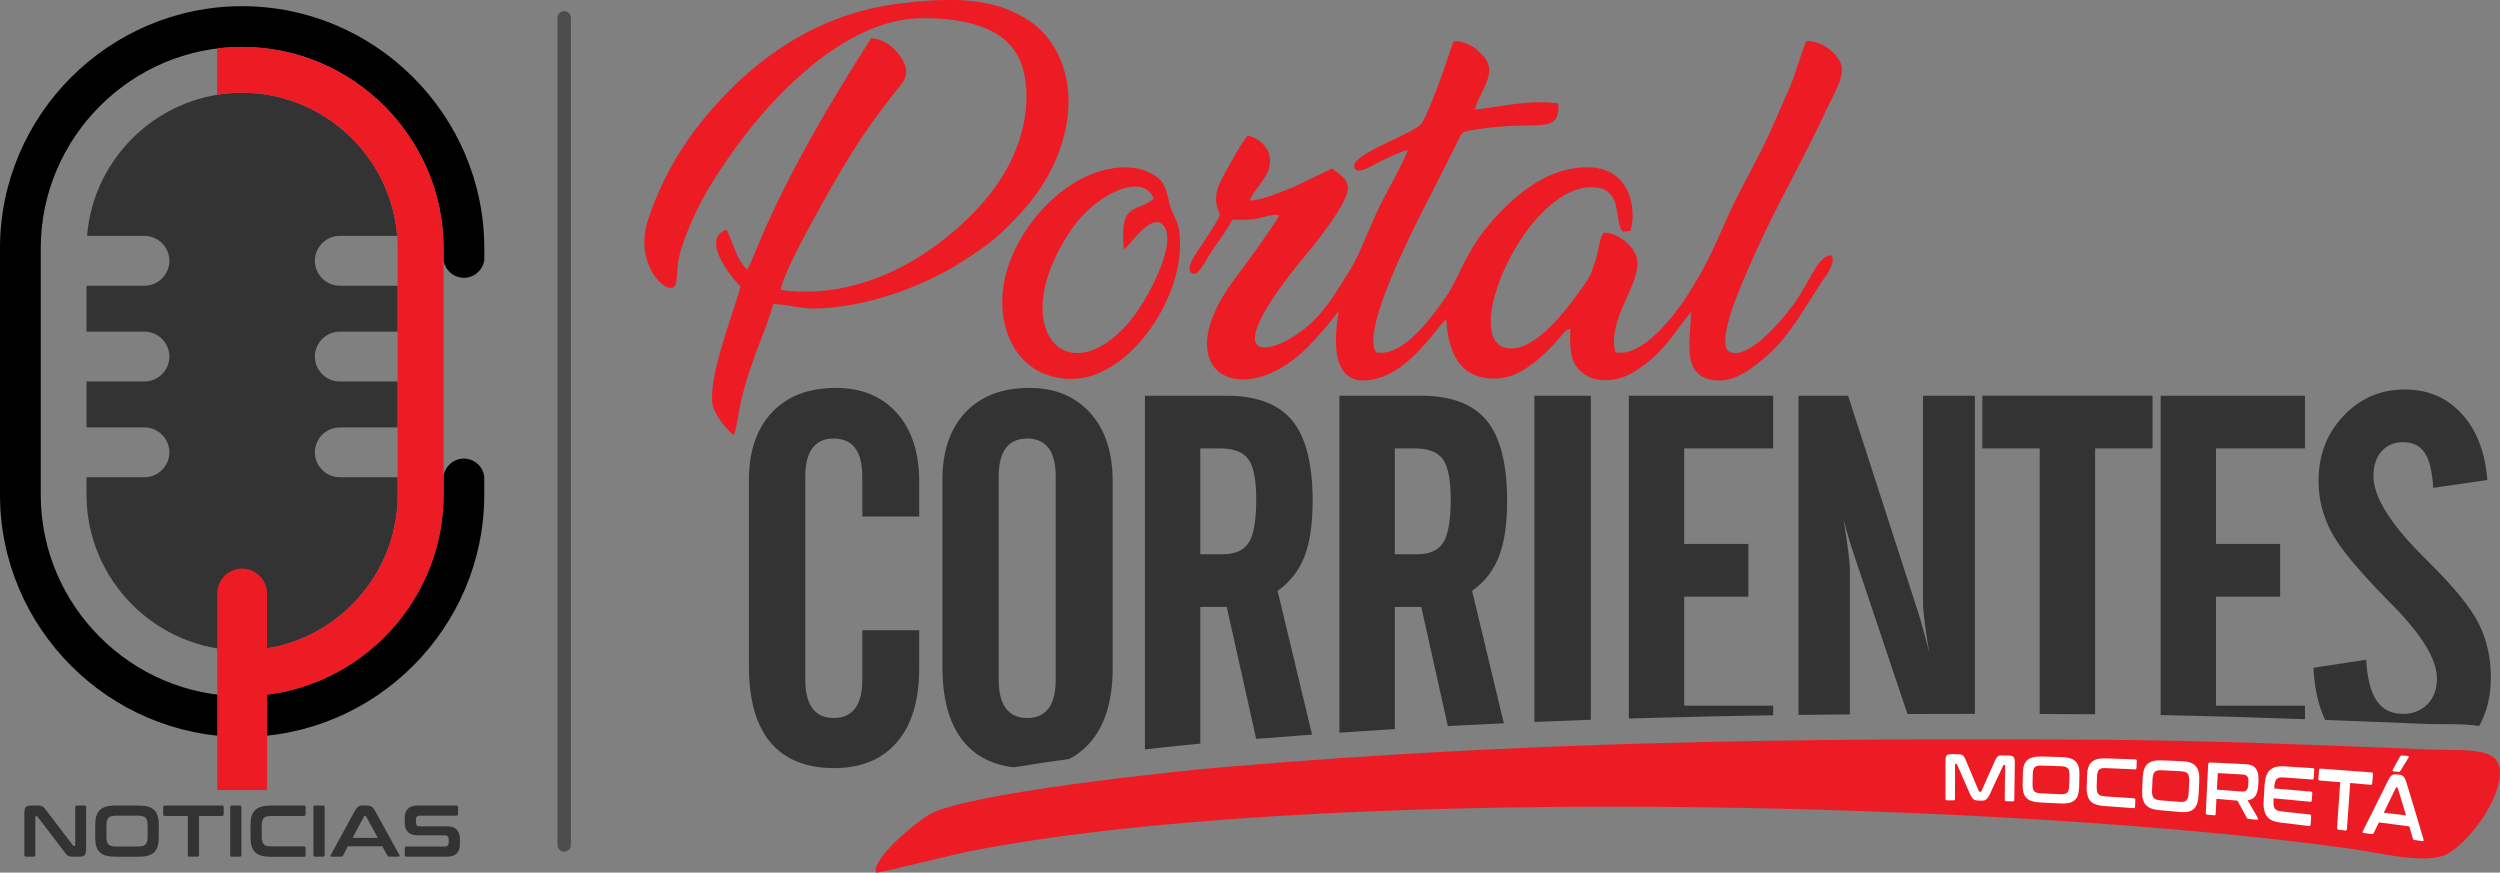 <svg xmlns="http://www.w3.org/2000/svg" id="Capa_1" viewBox="0 0 606.2 211.59"><rect x="0" y="0" width="606.2" height="211.59" fill="#808080" stroke="none"/><defs><style>.cls-1{fill:#fff;}.cls-1,.cls-2,.cls-3,.cls-4,.cls-5{fill-rule:evenodd;}.cls-2{fill:#ed1c24;}.cls-3{fill:#333;}.cls-4{fill:#4d4d4d;}</style></defs><path class="cls-2" d="M212.37,211.59c1.2,.09,18.51-4.32,21.94-5.01,82.58-16.5,252.29-12.41,335.79-.77,6.22,.87,18.42,4.01,23.46,1.17,4.26-2.4,10.01-9.5,11.91-15.58,3.44-11.05-5.72-9.22-17.07-9.68-26.82-1.09-52.77-2.19-79.68-2.35-74.01-.44-138.87,.39-212.53,6.68-11.2,.96-62.16,6.3-70.91,11.48-3.23,1.92-13.71,10.38-12.9,14.05"></path><path class="cls-2" d="M268.61,41.04c-11.14,2.35-20.54,13.08-24.03,23.17-4.79,13.82,1.74,28.44,16.2,27.63,13.21-.74,25.97-19.18,25.35-33.69-.22-5.19-1.89-5.58-2.67-9.23-.86-4.06-1.56-5.5-4.66-7.05-3-1.5-6.68-1.58-10.19-.84m3.92,19.43c1.13-.44,6.66-9.31,9.61-5.76,3.6,4.33-4.3,18.74-8.37,23.45-15.37,17.8-30.14,1.09-13.91-22.61,5.63-8.22,17.16-14.09,19.91-7.39-4.16,3.61-8.41,.44-7.25,12.31Zm68.86-24.1c-.67,2.31-5.69,11.18-7.16,14.28-1.99,4.2-4.68,11.3-6.9,14.88-3.01,4.85-5.5,9.01-8.95,12.39-8.46,8.28-26.24,13.26-1.34-16.59,2.39-2.87,9.81-12.13,9.81-15.79,0-2.29-2.34-3.42-3.82-4.66l-9.37,4.47c-2.78,1.1-7.53,3.19-10.64,3.29,1.05-2.7,4.06-5.19,4.73-7.97,1.06-4.39-2.06-6.89-5.19-7.84-1.4,1.54-4.04,6.45-5.32,8.73-2.21,3.92-3.25,6.3-1.43,10.53-.94,2.25-2.8,4.79-4.17,6.95-1.01,1.61-4.04,5.4-2.98,6.94,1.75,1.76,3.28-2.33,5.38-5.41,1.82-2.67,3.51-4.87,4.83-7.29,2,.03,4.07,.15,6.01-.26,1.67-.35,3.28-1.09,5.31-.85-1.28,2.64-8.33,12.18-10.8,15.48-17.55,23.43,2.98,33.11,19.25,14.9,1.86-2.08,4.38-4.77,5.93-7.19,.04,1.55-4.57,21.09,10.41,16.1,7.86-2.62,14.05-12.99,15.72-14.02,.42,8.75,3.9,15.43,13.62,14.21,5.13-.64,11.01-6.21,14.2-10.17,.24-.3,.61-.75,.85-.95,.79-.64,.14-.32,1.39-.82-.16,5.25,.02,8.62,3.37,11.01,3.37,2.4,8.44,1.61,11.65-.29,7.62-4.51,9.86-9.52,14.25-14.73-.04,6.15-2.12,13.91,3.62,16.02,6.08,2.24,11.53-2.72,14.44-5.13,5.49-4.55,9.46-11.84,13.25-17.66,1.31-2,3.67-4.65,2.91-6.92-3.53-.62-5.5,7.26-10.67,13.53-1.64,1.99-9.68,12.08-14.33,9.72-3.42-2.49,3.83-18.15,5.27-21.43,6.06-13.92,12.53-24.52,18.68-37.91,1.1-2.4,4.18-7.35,3.29-10.16-.88-2.76-4.62-5.92-8.46-5.79-1.38,2.93-2.57,7.78-4.01,11.13-1.64,3.79-3.03,6.86-4.67,10.58-3.11,7.05-7.08,13.5-10.16,20.32-3.8,8.41-5.19,12.16-10.36,20.13-2.47,3.81-10.5,14.76-17.16,13.29-2.28-9.31,8.73-18.69,4.33-24.84-1.21-1.7-3.94-4.27-7.2-4.12-1.02,1.62-1.21,4.47-1.84,6.43-.9,2.79-1.13,3.78-2.71,6.01-3.49,4.92-11.46,16.36-18.55,15.57-12.29-1.38,4.53-40.21,20.94-39.04,6.79,.48,4.69,7.51,6.76,10.75l1.92-.14c1.58-4.34,.75-17.82-14.23-15.13-8.43,1.51-14.91,7.91-18.78,12.13-6.96,7.59-8.21,13.9-11.64,18.86-2.74,3.96-10.24,14.95-17.01,13.54-3.86-5.72,10.48-32.63,13.11-37.9l6.57-13c1.29-2.53,.91-2.52,4.01-3.04,15.38-2.61,20.96,1.64,20.5-6.42-7.03-.97-13.71,.81-20.19,1.49,.72-3.37,4.35-7.41,3.23-10.92-.81-2.52-4.91-6.07-8.48-5.57-1.52,4.61-5.33,15.87-7.63,19.75-1.58,2.68-18.35,7.73-16.23,11.07,.95,1.5,4.55-.97,6.01-1.68,2.11-1.02,4.54-2.28,6.85-2.84Zm-152.11,33.98c.96-5.61,13.56-27.27,16.93-32.73,3.22-5.2,6.48-9.72,10.25-14.58,1.81-2.34,4.71-4.48,2.46-8.41-1.37-2.39-3.97-5.07-7.64-5.37-9.18,14.12-20.01,32.61-26.88,48.8-.67,1.58-2.51,6.33-3.27,7.35-2.93-3.27-2.95-5.63-4.94-9.72-6.25,2.15,.58,10.9,3.36,13.8-1.05,4.66-8.31,22.55-6.65,29.04,.61,2.4,3.78,6.35,5.08,6.98,.76-2.29,1.14-5.83,1.7-8.22,2.36-10.06,5.97-16.79,7.83-23.55,6.65,.33,6.87,1.97,17.35,.44,9.44-1.38,19.71-5.34,27.4-10.09,4.01-2.48,8.11-5.25,11.04-8.12,5.75-5.62,11.98-12.34,14.74-23.19,3.11-12.22-.94-22.6-8.3-27.63-8.77-5.98-19.47-5.74-31.45-4.31-20,2.39-35.8,13.47-47.73,28.09-5.47,6.7-10.16,14.58-13.44,24.43-3.9,11.74,6.36,20.1,6.89,14.86,.38-3.76,.2-4.83,1.34-8.31,3.25-9.89,8.2-17.42,13.38-24.55,7.36-10.14,25.33-30.9,45-30.94,12.12-.03,22.5,3.04,24.61,13.44,2.29,11.3-2.79,22.13-7.9,28.71-8.71,11.22-28.03,26.85-51.17,23.76Z"></path><path class="cls-3" d="M560.95,161.91l12.8-1.94c.25,4.47,1.09,7.79,2.53,9.92,1.44,2.15,3.57,3.21,6.39,3.21,2.44,0,4.42-.79,5.96-2.36,1.52-1.57,2.28-3.63,2.28-6.2,0-4.61-3.61-10.56-10.82-17.87-.55-.56-.97-1-1.25-1.27-7.07-7.18-11.6-12.69-13.62-16.55-2.01-3.84-3.02-7.93-3.02-12.25,0-6.24,2.01-11.5,6.06-15.76,4.03-4.26,8.95-6.39,14.77-6.39s10.29,1.96,13.9,5.91c3.62,3.95,5.69,9.29,6.2,16.03l-13.12,1.9c-.23-3.95-.92-6.78-2.07-8.5-1.13-1.71-2.9-2.57-5.26-2.57-2.18,0-3.9,.75-5.22,2.23-1.29,1.48-1.95,3.47-1.95,5.95,0,5.14,4.21,11.84,12.65,20.12,.33,.31,.58,.58,.78,.79,6.18,6.12,10.23,11.11,12.14,14.97,1.93,3.88,2.9,8.22,2.9,13.03,0,4.45-.95,8.36-2.83,11.72-4.21-.63-8.84-.33-12.48-.48-8.29-.34-16.58-.68-24.87-.99-1.67-3.53-2.61-7.75-2.82-12.65m-37.07,11.47V95.95h35v12.78h-21.57v23.17h15.55v12.78h-15.55v26.43h21.57v3.28c-11.66-.42-23.33-.78-35-1Zm-43.24-64.66v-12.78h41.28v12.78h-13.93v64.47c-4.48-.03-8.95-.05-13.43-.06V108.73h-13.93Zm-44.57,64.62V95.95h12.02l17.09,52.83c.33,1.02,.72,2.36,1.17,4.03,.47,1.67,.94,3.47,1.42,5.39-.43-2.57-.8-4.95-1.09-7.12-.27-2.19-.41-3.78-.41-4.8v-50.33h12.57v77.15c-5.45,0-10.9,0-16.35,.03l-12.63-37.62c-.08-.19-.18-.5-.31-.92-1.13-3.34-1.97-6.22-2.53-8.68,.47,3.11,.84,5.68,1.11,7.74,.27,2.07,.39,3.55,.39,4.49v35.08c-4.15,.04-8.3,.08-12.45,.13Zm-41.14,.87V95.95h35v12.78h-21.57v23.17h15.55v12.78h-15.55v26.43h21.57v2.33c-9.57,.14-19.14,.34-28.71,.61-2.1,.06-4.19,.12-6.29,.18Zm-22.9,.84V95.95h13.68v78.58c-4.56,.16-9.12,.34-13.68,.53Zm-33.85-27.88v29.62c-4.48,.27-8.96,.56-13.43,.87V95.95h19.72c7.39,0,12.71,2.03,16.02,6.05,3.29,4.03,4.93,10.54,4.93,19.5,0,5.55-.66,10.02-1.99,13.44-1.31,3.42-3.49,6.2-6.51,8.33l7.7,32.11c-4.53,.21-9.06,.44-13.58,.68l-6.44-28.89h-6.41Zm0-38.45v25.68h5.32c3.08,0,5.24-.94,6.43-2.84,1.21-1.9,1.81-5.41,1.81-10.54,0-4.66-.64-7.87-1.89-9.64-1.27-1.77-3.53-2.65-6.82-2.65h-4.85Zm-47.16,38.45v33.14c-4.47,.42-8.95,.89-13.43,1.41V95.95h19.72c7.39,0,12.71,2.03,16.02,6.05,3.29,4.03,4.93,10.54,4.93,19.5,0,5.55-.66,10.02-1.99,13.44-1.31,3.42-3.49,6.2-6.51,8.33l8.36,34.86c-4.52,.33-9.03,.67-13.55,1.03l-7.14-31.99h-6.41Zm0-38.45v25.68h5.32c3.08,0,5.24-.94,6.43-2.84,1.21-1.9,1.81-5.41,1.81-10.54,0-4.66-.64-7.87-1.89-9.64-1.27-1.77-3.53-2.65-6.82-2.65h-4.85Zm-62.54,7.64c0-6.95,1.87-12.42,5.59-16.37,3.74-3.95,8.89-5.93,15.49-5.93,6.2,0,11.13,2.02,14.77,6.07,3.64,4.05,5.44,9.58,5.44,16.6v45.32c0,7.74-1.79,13.69-5.38,17.89-1.48,1.72-3.21,3.1-5.2,4.11-4.46,.61-8.94,1.27-13.39,2.01-5.11-.59-9.13-2.62-12.05-6.08-3.51-4.17-5.26-10.27-5.26-18.31v-45.32Zm27.48,48.51v-49.37c0-3.05-.58-5.34-1.75-6.87-1.15-1.52-2.88-2.3-5.16-2.3s-4.01,.77-5.16,2.3c-1.17,1.52-1.75,3.82-1.75,6.87v49.37c0,3.05,.58,5.34,1.75,6.91,1.15,1.54,2.88,2.32,5.16,2.32s4-.77,5.16-2.32c1.17-1.57,1.75-3.86,1.75-6.91Zm-74.39-3.19v-45.3c0-6.97,1.87-12.44,5.59-16.39,3.74-3.95,8.89-5.93,15.49-5.93,6.2,0,11.13,2.02,14.77,6.07,3.64,4.07,5.44,9.6,5.44,16.6v8.52h-13.8v-9.73c0-3.07-.57-5.36-1.75-6.89-1.15-1.52-2.88-2.3-5.16-2.3s-4.01,.77-5.16,2.3c-1.17,1.52-1.75,3.82-1.75,6.89v49.33c0,3.07,.58,5.36,1.75,6.93,1.15,1.54,2.88,2.32,5.16,2.32s4.01-.77,5.16-2.32c1.17-1.57,1.75-3.86,1.75-6.93v-12.04h13.8v9.25c0,7.72-1.79,13.69-5.38,17.89-3.59,4.2-8.71,6.3-15.32,6.3s-11.91-2.09-15.38-6.24c-3.47-4.15-5.2-10.27-5.2-18.33Z"></path><path class="cls-5" d="M58.71,11.38h0c26.86,0,48.84,21.98,48.84,48.84v2.82c.33,2.43,2.42,4.32,4.94,4.32h0c2.52,0,4.62-1.9,4.94-4.34v-2.81C117.43,27.92,91.01,1.5,58.71,1.5h0C26.42,1.5,0,27.92,0,60.21v59.77c0,32.29,26.42,58.71,58.71,58.71h0c32.29,0,58.71-26.42,58.71-58.71v-4.44c-.32-2.44-2.42-4.34-4.94-4.34h0c-2.52,0-4.61,1.89-4.94,4.32v4.45c0,26.86-21.98,48.84-48.84,48.84S9.88,146.85,9.88,119.99V60.21c0-26.86,21.98-48.84,48.84-48.84"></path><path class="cls-3" d="M58.71,22.49h0c19.73,0,36.05,15.35,37.6,34.71h-13.92c-3.32,0-6.04,2.72-6.04,6.04s2.72,6.04,6.04,6.04h14.05v11.14h-14.05c-3.32,0-6.04,2.72-6.04,6.04s2.72,6.04,6.04,6.04h14.05v11.14h-14.05c-3.32,0-6.04,2.72-6.04,6.04s2.72,6.04,6.04,6.04h14.05v4.26c0,20.75-16.98,37.73-37.73,37.73h0c-20.75,0-37.73-16.98-37.73-37.73v-4.26h14.05c3.32,0,6.04-2.72,6.04-6.04s-2.72-6.04-6.04-6.04h-14.05v-11.14h14.05c3.32,0,6.04-2.72,6.04-6.04s-2.72-6.04-6.04-6.04h-14.05v-11.14h14.05c3.32,0,6.04-2.72,6.04-6.04s-2.72-6.04-6.04-6.04h-13.92c1.55-19.35,17.87-34.71,37.6-34.71"></path><path class="cls-2" d="M58.71,11.38h0c26.86,0,48.84,21.98,48.84,48.84v59.77c0,24.82-18.76,45.46-42.8,48.46v23.13h-12.08v-47.67c0-3.32,2.72-6.04,6.04-6.04s6.04,2.72,6.04,6.04v13.31c17.9-2.91,31.68-18.54,31.68-37.24V60.22c0-20.75-16.98-37.73-37.73-37.73h0c-2.06,0-4.07,.17-6.04,.49V11.76c1.98-.25,4-.38,6.04-.38"></path><path class="cls-3" d="M110.67,195.32c.26,0,.39,.13,.39,.39v1.68c0,.26-.13,.39-.39,.39h-8.88c-.34,0-.59,.09-.73,.27-.14,.18-.21,.42-.21,.73v.6c0,.66,.31,.99,.92,.99h6.65c1.03,0,1.8,.26,2.32,.79,.52,.53,.78,1.28,.78,2.26v1.42c0,.86-.25,1.56-.76,2.09-.51,.53-1.3,.8-2.38,.8h-9.82c-.27,0-.41-.13-.41-.39v-1.68c0-.26,.14-.39,.41-.39h9.31c.34,0,.59-.09,.73-.27,.14-.18,.21-.42,.21-.73v-.73c0-.66-.31-.99-.92-.99h-6.65c-1.03,0-1.8-.26-2.32-.79-.52-.53-.78-1.28-.78-2.26v-1.29c0-.86,.25-1.56,.76-2.09,.51-.53,1.3-.8,2.38-.8h9.4Zm-25.17,7.84h6.1l-2.82-5.19c-.05-.08-.11-.12-.2-.12h-.11c-.08,0-.15,.04-.2,.12l-2.78,5.19Zm3.44-7.84c.45,0,.83,.09,1.13,.27,.31,.18,.61,.54,.9,1.07l5.87,10.65c.06,.12,.07,.22,.04,.29-.03,.08-.12,.12-.26,.12h-2.25c-.2,0-.34-.08-.41-.23l-1.26-2.29h-8.33l-1.22,2.29c-.08,.15-.22,.23-.41,.23h-2.3c-.15,0-.25-.04-.27-.12-.03-.08-.01-.17,.04-.29l5.81-10.65c.3-.53,.58-.89,.87-1.07,.28-.18,.61-.27,.99-.27h1.05Zm-10.62,0c.26,0,.39,.13,.39,.39v11.63c0,.26-.13,.39-.39,.39h-1.91c-.27,0-.41-.13-.41-.39v-11.63c0-.26,.14-.39,.41-.39h1.91Zm-4.61,0c.26,0,.39,.13,.39,.39v1.74c0,.27-.13,.41-.39,.41h-7.89c-.46,0-.84,.04-1.14,.12-.3,.08-.54,.21-.72,.39-.18,.18-.3,.43-.38,.74-.08,.31-.12,.7-.12,1.17v2.52c0,.47,.04,.87,.12,1.18s.2,.56,.38,.74c.18,.18,.42,.31,.72,.39,.3,.08,.68,.12,1.14,.12h7.89c.26,0,.39,.13,.39,.39v1.74c0,.26-.13,.39-.39,.39h-8c-.9,0-1.66-.08-2.29-.25-.63-.17-1.14-.43-1.53-.81-.4-.37-.69-.86-.87-1.45-.18-.6-.27-1.32-.27-2.17v-3.05c0-.85,.09-1.57,.27-2.16,.18-.59,.47-1.07,.87-1.45,.4-.37,.91-.64,1.53-.82,.63-.17,1.39-.26,2.29-.26h8Zm-15.57,0c.26,0,.39,.13,.39,.39v11.63c0,.26-.13,.39-.39,.39h-1.91c-.27,0-.41-.13-.41-.39v-11.63c0-.26,.14-.39,.41-.39h1.91Zm-4.31,0c.27,0,.41,.13,.41,.39v1.74c0,.27-.14,.41-.41,.41h-5.57v9.48c0,.26-.13,.39-.39,.39h-1.93c-.26,0-.39-.13-.39-.39v-9.48h-5.57c-.27,0-.41-.14-.41-.41v-1.74c0-.26,.14-.39,.41-.39h13.85Zm-28.03,7.53c0,.46,.04,.85,.12,1.16,.08,.31,.2,.56,.38,.74,.18,.18,.42,.31,.72,.39,.3,.08,.68,.12,1.14,.12h5.27c.46,0,.84-.04,1.14-.12,.3-.08,.54-.21,.72-.39,.18-.18,.3-.43,.38-.74,.08-.31,.12-.7,.12-1.16v-2.66c0-.46-.04-.85-.12-1.16-.08-.31-.2-.56-.38-.74-.18-.18-.42-.31-.72-.39-.3-.08-.68-.12-1.14-.12h-5.27c-.46,0-.84,.04-1.14,.12-.3,.08-.54,.21-.72,.39-.18,.18-.3,.43-.38,.74-.08,.31-.12,.7-.12,1.16v2.66Zm7.73-7.53c.9,0,1.66,.09,2.3,.26,.63,.17,1.15,.44,1.54,.82,.4,.37,.68,.85,.86,1.45,.18,.59,.27,1.31,.27,2.16v3.05c0,.85-.09,1.57-.27,2.17-.18,.6-.46,1.08-.86,1.45-.4,.37-.91,.64-1.54,.81-.63,.17-1.4,.25-2.3,.25h-5.48c-.9,0-1.66-.08-2.29-.25-.63-.17-1.14-.43-1.53-.81-.4-.37-.69-.86-.87-1.45-.18-.6-.27-1.32-.27-2.17v-3.05c0-.85,.09-1.57,.27-2.16,.18-.59,.47-1.07,.87-1.45,.4-.37,.91-.64,1.53-.82,.63-.17,1.39-.26,2.29-.26h5.48Zm-24.48,0c.28,0,.52,.01,.71,.04,.19,.02,.35,.07,.5,.15,.14,.08,.28,.18,.41,.32,.13,.14,.28,.32,.44,.54l6.6,8.65c.05,.08,.12,.12,.23,.12h.16c.09,0,.14-.06,.14-.18v-9.25c0-.26,.13-.39,.39-.39h1.86c.26,0,.39,.13,.39,.39v10.18c0,.72-.13,1.21-.39,1.46-.26,.25-.66,.38-1.21,.38h-1.52c-.27,0-.5-.01-.68-.04-.18-.02-.35-.07-.49-.14-.14-.07-.28-.17-.42-.31-.14-.14-.29-.32-.47-.56l-6.61-8.65c-.07-.08-.15-.12-.23-.12h-.16c-.09,0-.14,.06-.14,.18v9.25c0,.26-.13,.39-.39,.39h-1.86c-.27,0-.41-.13-.41-.39v-10.18c0-.72,.13-1.21,.39-1.46,.26-.25,.66-.38,1.21-.38h1.56Z"></path><path class="cls-4" d="M136.8,2.71h0c.9,0,1.63,.73,1.63,1.63V204.89c0,.9-.73,1.63-1.63,1.63h0c-.9,0-1.63-.73-1.63-1.63V4.34c0-.9,.74-1.63,1.63-1.63"></path><path class="cls-1" d="M583.81,183.31c.12,0,.2,.05,.25,.13,.04,.07,.02,.17-.06,.3-.64,1.02-1.27,2.03-1.87,3.05-.08,.13-.14,.23-.22,.3-.07,.06-.18,.08-.29,.07-.4-.03-.79-.06-1.19-.1-.12-.01-.2-.05-.25-.13-.05-.08-.04-.18,.02-.3,.56-1.02,1.11-2.04,1.68-3.06,.15-.26,.31-.39,.52-.38,.47,.04,.94,.08,1.41,.11m-5.8,13.76c1.8,.21,3.6,.42,5.4,.65-.34-1.12-.69-2.23-1.01-3.34-.32-1.11-.68-2.21-1-3.31-.03-.1-.08-.16-.16-.17-.04,0-.07,0-.09,0-.07,0-.14,.03-.19,.13-.5,1.01-1,2.03-1.49,3.03-.49,1.01-.96,2.01-1.45,3.01Zm3.79-9.22c.4,.04,.71,.18,.96,.43,.26,.25,.5,.71,.72,1.4,.7,2.27,1.41,4.56,2.08,6.85,.68,2.3,1.39,4.62,2.08,6.96,.05,.15,.04,.27,0,.37-.03,.09-.11,.13-.22,.11-.67-.09-1.34-.19-2-.28-.19-.03-.29-.13-.34-.33-.28-1-.59-1.99-.88-2.98-2.45-.32-4.91-.64-7.36-.95-.45,.87-.87,1.74-1.29,2.61-.08,.17-.2,.25-.36,.22-.69-.09-1.38-.19-2.05-.27-.14-.02-.23-.07-.25-.17-.02-.1,.02-.21,.08-.34,1-2.01,2.03-4.02,3.03-6.05,1.01-2.04,2.03-4.1,3.06-6.17,.31-.62,.61-1.03,.88-1.23,.27-.2,.59-.28,.93-.26,.31,.03,.61,.05,.93,.08Zm-6.75-.57c.25,.02,.35,.19,.33,.5-.06,.69-.1,1.38-.15,2.08-.02,.32-.15,.47-.4,.45-1.65-.15-3.3-.29-4.96-.44-.13,1.86-.26,3.71-.39,5.56-.13,1.85-.28,3.71-.4,5.56-.02,.31-.14,.44-.38,.41-.56-.07-1.12-.15-1.69-.22-.22-.03-.34-.19-.32-.49,.12-1.84,.25-3.68,.38-5.51,.13-1.84,.26-3.68,.38-5.51-1.65-.13-3.3-.27-4.95-.4-.25-.02-.35-.18-.33-.49,.04-.66,.08-1.32,.13-1.98,.02-.3,.15-.44,.4-.42,4.11,.29,8.24,.59,12.35,.92Zm-14.24-1.04c.25,.02,.36,.17,.34,.47-.05,.64-.08,1.28-.12,1.91-.02,.29-.16,.43-.41,.41-2.29-.17-4.6-.34-6.9-.51-.41-.03-.76-.01-1.03,.05-.27,.07-.49,.2-.67,.38-.18,.19-.3,.45-.39,.79-.09,.33-.15,.75-.18,1.26,0,.07,0,.13-.01,.19,2.97,.24,5.95,.5,8.92,.76,.23,.02,.34,.18,.32,.47-.04,.53-.09,1.06-.12,1.59-.02,.3-.13,.43-.36,.41-2.96-.29-5.94-.57-8.89-.84-.01,.11-.02,.22-.02,.33-.03,.5-.03,.93,.01,1.28,.04,.35,.13,.63,.28,.85,.15,.22,.36,.38,.63,.49,.26,.11,.59,.19,1,.23,2.29,.25,4.57,.49,6.86,.75,.24,.03,.35,.19,.33,.48-.04,.64-.07,1.27-.12,1.91-.02,.3-.15,.43-.4,.4-2.3-.28-4.6-.56-6.89-.83-.8-.09-1.47-.26-2-.5-.55-.25-.99-.58-1.32-1.03-.32-.44-.55-.99-.68-1.65-.13-.66-.15-1.46-.09-2.37,.06-1.1,.12-2.2,.19-3.29,.06-.92,.18-1.69,.38-2.32,.19-.63,.49-1.14,.87-1.51,.39-.38,.86-.65,1.45-.81,.55-.15,1.25-.21,2.05-.16,2.33,.14,4.64,.29,6.97,.44Zm-23.26,5.24c2.01,.15,4.02,.31,6.04,.46,.54,.04,.92-.07,1.15-.33,.23-.26,.38-.67,.41-1.23,.01-.26,.03-.53,.05-.79,.03-.56-.06-.99-.27-1.29-.2-.29-.58-.45-1.12-.48-1.95-.12-3.9-.23-5.85-.35-.13,0-.2,.06-.21,.21-.06,1.27-.13,2.53-.2,3.8Zm6.91-6.19c1.22,.06,2.07,.44,2.55,1.12,.49,.69,.69,1.68,.62,2.98-.02,.36-.04,.72-.06,1.08-.07,1.09-.29,1.94-.69,2.54-.41,.6-1.02,.95-1.88,1.05,.82,1.42,1.64,2.85,2.47,4.29,.04,.07,.05,.16,.02,.29-.03,.12-.11,.18-.26,.16-.67-.08-1.34-.15-2.01-.22-.14-.01-.24-.04-.29-.09-.05-.04-.09-.11-.14-.2-.75-1.39-1.52-2.77-2.27-4.14-1.69-.15-3.4-.3-5.08-.44-.07,1.21-.13,2.42-.19,3.63-.01,.27-.14,.39-.36,.37-.58-.06-1.14-.11-1.69-.17-.25-.02-.35-.17-.34-.43,.08-1.95,.19-3.9,.28-5.85,.09-1.95,.2-3.9,.29-5.85,.02-.37,.19-.54,.49-.52,2.84,.13,5.68,.27,8.53,.41Zm-22.64,6.3c-.02,.45,0,.82,.07,1.13,.06,.31,.15,.55,.31,.74,.15,.19,.35,.33,.62,.42,.26,.09,.6,.15,1.01,.19,1.55,.12,3.12,.25,4.68,.37,.41,.03,.74,.02,1.01-.03,.27-.05,.49-.17,.66-.34,.17-.17,.3-.41,.38-.72,.08-.31,.13-.69,.15-1.15,.05-.89,.09-1.77,.13-2.66,.02-.46,0-.85-.05-1.17-.05-.32-.16-.57-.31-.76-.14-.19-.35-.33-.62-.42-.28-.09-.61-.14-1.02-.17-1.56-.08-3.13-.16-4.7-.24-.4-.02-.75,0-1.02,.07-.27,.06-.48,.18-.66,.35-.17,.17-.28,.41-.36,.71-.09,.3-.15,.67-.16,1.11-.03,.86-.07,1.72-.11,2.57Zm7.23-7.01c.81,.03,1.48,.14,2.05,.34,.56,.2,1,.49,1.34,.88,.33,.39,.58,.89,.71,1.5,.13,.6,.16,1.34,.12,2.2-.05,1.03-.1,2.05-.15,3.08-.04,.86-.14,1.59-.33,2.18-.19,.59-.48,1.06-.83,1.39-.37,.35-.83,.57-1.41,.69-.56,.11-1.25,.13-2.05,.06-1.62-.14-3.24-.3-4.85-.44-.8-.07-1.47-.19-2.01-.4-.54-.21-1-.5-1.34-.89-.33-.38-.56-.87-.71-1.45-.15-.59-.2-1.28-.16-2.1,.04-.97,.07-1.95,.12-2.92,.04-.82,.14-1.5,.32-2.06,.18-.56,.46-1.01,.83-1.36,.38-.34,.85-.59,1.4-.73,.58-.15,1.26-.2,2.07-.17,1.62,.06,3.26,.13,4.9,.2Zm-11.27-.43c.23,0,.35,.14,.34,.38-.02,.55-.05,1.11-.07,1.66-.01,.26-.13,.38-.36,.37-2.35-.1-4.7-.2-7.05-.3-.41-.02-.74,0-1.02,.06-.27,.06-.48,.17-.65,.34-.16,.16-.29,.38-.36,.67-.08,.28-.11,.64-.13,1.08-.03,.77-.06,1.55-.08,2.33-.01,.44,.02,.8,.08,1.1,.06,.29,.16,.54,.31,.71,.16,.18,.37,.31,.63,.4,.26,.09,.6,.15,1,.17,2.34,.15,4.68,.29,7.01,.45,.24,.02,.34,.15,.34,.4,0,.55-.03,1.11-.06,1.66-.01,.25-.13,.36-.36,.34-2.36-.18-4.73-.34-7.09-.51-.8-.06-1.47-.18-2.02-.37-.55-.19-.99-.46-1.34-.82-.34-.36-.57-.83-.72-1.38-.15-.56-.23-1.23-.2-2.01,.03-.93,.06-1.87,.08-2.81,.02-.78,.12-1.44,.31-1.98,.18-.54,.46-.98,.82-1.31,.37-.33,.84-.56,1.41-.71,.55-.14,1.23-.2,2.05-.17,2.37,.08,4.75,.16,7.15,.24Zm-24.93,5.99c0,.41,.02,.76,.08,1.04,.06,.28,.17,.52,.32,.68,.16,.17,.38,.29,.65,.37,.27,.08,.6,.13,1.01,.15,1.55,.07,3.12,.14,4.68,.21,.41,.02,.75,0,1.01-.06,.27-.06,.49-.17,.66-.33,.16-.16,.28-.38,.35-.66,.08-.28,.11-.63,.12-1.05,.02-.81,.05-1.61,.07-2.42,.01-.42-.02-.77-.07-1.06-.05-.29-.16-.52-.32-.69-.16-.18-.39-.3-.65-.38-.27-.08-.61-.13-1.01-.14-1.57-.05-3.14-.1-4.7-.15-.41-.01-.75,.01-1.02,.07-.27,.06-.48,.17-.65,.33-.16,.16-.28,.38-.35,.66-.08,.28-.12,.62-.13,1.04-.02,.79-.03,1.59-.05,2.38Zm7.05-6.56c.8,.02,1.48,.12,2.05,.29,.56,.17,1.01,.44,1.35,.79,.35,.35,.6,.8,.74,1.35,.14,.55,.2,1.21,.18,1.99-.03,.93-.05,1.86-.07,2.79-.02,.78-.12,1.44-.29,1.98-.17,.54-.44,.96-.81,1.28-.36,.31-.81,.54-1.38,.66-.58,.12-1.25,.16-2.05,.12-1.62-.08-3.24-.16-4.85-.23-.79-.04-1.47-.14-2.01-.3-.55-.17-1.02-.43-1.35-.77-.36-.36-.61-.79-.76-1.33-.15-.54-.22-1.19-.2-1.95,.02-.91,.03-1.82,.05-2.73,.01-.76,.1-1.4,.27-1.93,.17-.52,.44-.95,.8-1.27,.36-.32,.82-.55,1.39-.69,.55-.14,1.25-.2,2.05-.18,1.63,.05,3.27,.09,4.91,.14Zm-25.01-.67c.23,0,.42,.03,.6,.06,.16,.04,.32,.1,.45,.19,.13,.1,.24,.22,.34,.38,.1,.15,.2,.37,.31,.62,.54,1.29,1.08,2.57,1.62,3.85,.54,1.28,1.08,2.56,1.61,3.84,.04,.09,.12,.15,.22,.15,.06,0,.12,0,.19,0,.11,0,.18-.04,.22-.14,.55-1.25,1.11-2.51,1.66-3.76,.55-1.26,1.13-2.51,1.69-3.76,.11-.25,.22-.45,.32-.6,.1-.15,.22-.27,.35-.36,.13-.09,.27-.15,.43-.17,.16-.03,.36-.04,.6-.03,.55,.01,1.12,.03,1.68,.04,.55,.01,.93,.15,1.1,.4,.19,.26,.28,.68,.27,1.28-.03,1.52-.04,3.03-.06,4.55-.02,1.52-.05,3.03-.07,4.55,0,.23-.13,.34-.38,.34-.53-.02-1.07-.04-1.6-.06-.22,0-.33-.12-.33-.36,.02-1.37,.02-2.75,.04-4.13,.02-1.37,.04-2.75,.06-4.13,0-.1-.04-.16-.12-.16-.05,0-.09,0-.14,0-.11,0-.17,.04-.21,.12-.55,1.17-1.1,2.34-1.65,3.51-.54,1.17-1.08,2.34-1.62,3.51-.13,.28-.26,.52-.39,.71-.14,.2-.28,.35-.43,.48-.15,.12-.33,.21-.53,.26-.19,.05-.41,.07-.68,.06-.26,0-.49-.01-.74-.02-.27,0-.49-.04-.68-.09-.2-.06-.37-.15-.52-.27-.15-.13-.3-.29-.43-.49-.12-.19-.25-.44-.38-.73-.53-1.19-1.06-2.39-1.58-3.59-.52-1.2-1.05-2.4-1.58-3.6-.04-.09-.11-.13-.21-.14-.05,0-.09,0-.14,0-.08,0-.13,.05-.13,.16,0,1.39,0,2.79,0,4.18,0,1.39-.01,2.78-.01,4.17,0,.23-.12,.35-.34,.35-.53,0-1.07,0-1.6,0-.25,0-.35-.12-.35-.36v-9.22c0-.61,.08-1.04,.27-1.28,.19-.25,.56-.36,1.13-.35,.58,.02,1.15,.03,1.73,.04Z"></path></svg>